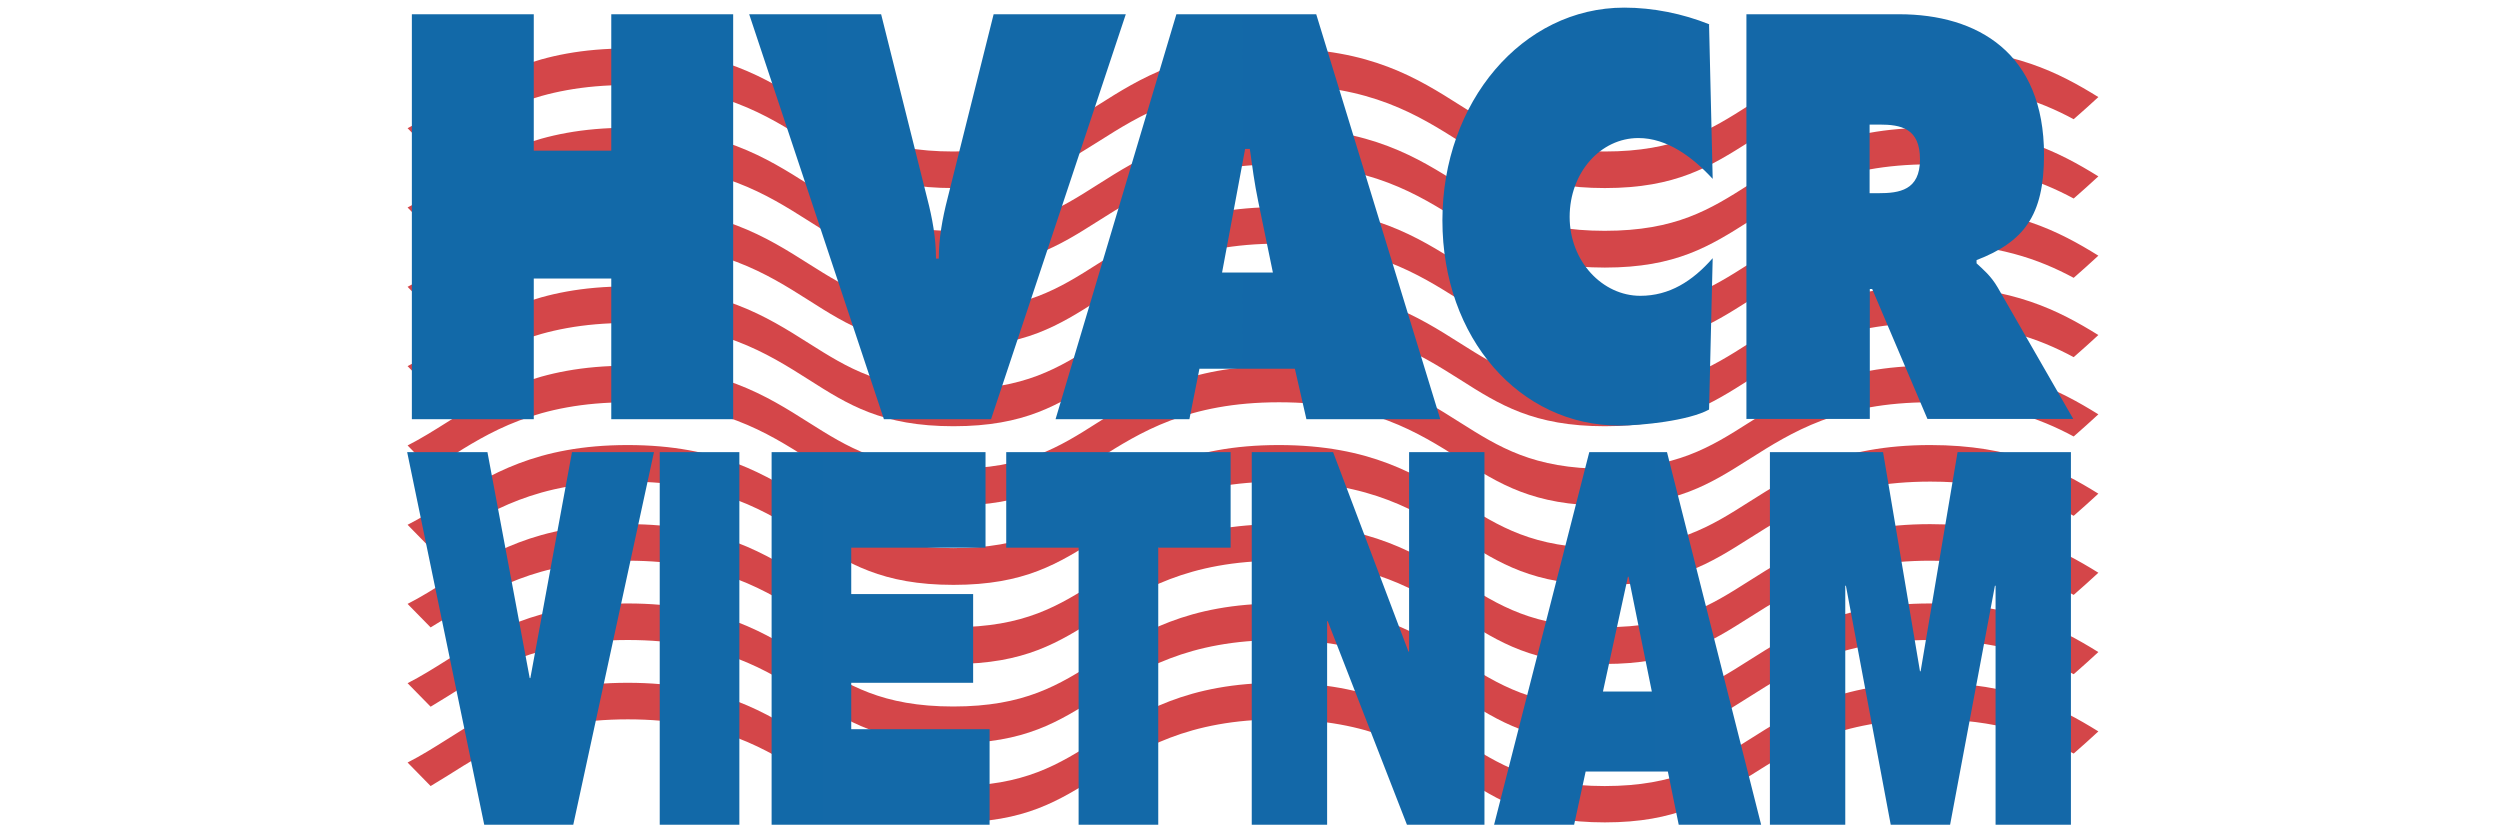 <svg xmlns="http://www.w3.org/2000/svg" width="157" height="52" viewBox="0 0 157 52" fill="none"><g clip-path="url(#clip0_3422_8097)"><path d="M131.769 6.091C129.316 4.574 126.38 3.043 121.218 3.043C115.479 3.043 112.489 4.936 109.862 6.601C107.394 8.172 105.249 9.514 100.771 9.514C96.293 9.514 94.148 8.158 91.681 6.601C89.053 4.936 86.063 3.043 80.311 3.043C74.56 3.043 71.583 4.936 68.955 6.601C66.488 8.172 64.343 9.514 59.865 9.514C55.387 9.514 53.242 8.158 50.775 6.601C48.147 4.936 45.157 3.043 39.419 3.043C33.68 3.043 30.691 4.936 28.063 6.601C27.231 7.125 26.44 7.621 25.596 8.051L27.044 9.528C27.379 9.327 27.727 9.112 28.076 8.897C30.704 7.232 33.694 5.339 39.432 5.339C45.171 5.339 48.16 7.232 50.788 8.897C53.255 10.468 55.387 11.81 59.879 11.81C64.37 11.81 66.488 10.454 68.969 8.897C71.597 7.232 74.586 5.339 80.325 5.339C86.063 5.339 89.053 7.232 91.694 8.897C94.161 10.468 96.306 11.81 100.784 11.81C105.263 11.81 107.394 10.454 109.875 8.897C112.503 7.232 115.492 5.339 121.231 5.339C125.36 5.339 128.055 6.319 130.227 7.487C130.75 7.031 131.273 6.561 131.782 6.091" fill="url(#paint0_linear_3422_8097)"></path><path d="M131.769 30.997C129.316 29.48 126.38 27.949 121.218 27.949C115.479 27.949 112.489 29.842 109.862 31.507C107.394 33.078 105.249 34.421 100.771 34.421C96.293 34.421 94.148 33.065 91.681 31.507C89.053 29.842 86.063 27.949 80.311 27.949C74.56 27.949 71.583 29.842 68.955 31.507C66.488 33.078 64.343 34.421 59.865 34.421C55.387 34.421 53.242 33.065 50.775 31.507C48.147 29.842 45.157 27.949 39.419 27.949C33.68 27.949 30.691 29.842 28.063 31.507C27.231 32.031 26.44 32.528 25.596 32.957L27.044 34.434C27.379 34.233 27.727 34.018 28.076 33.803C30.704 32.138 33.694 30.245 39.432 30.245C45.171 30.245 48.16 32.138 50.788 33.803C53.255 35.374 55.387 36.73 59.879 36.73C64.37 36.73 66.488 35.374 68.969 33.803C71.597 32.138 74.586 30.245 80.325 30.245C86.063 30.245 89.053 32.138 91.694 33.803C94.161 35.374 96.306 36.73 100.784 36.73C105.263 36.73 107.394 35.374 109.875 33.803C112.503 32.138 115.492 30.245 121.231 30.245C125.36 30.245 128.055 31.225 130.227 32.393C130.75 31.937 131.273 31.467 131.782 30.997" fill="url(#paint1_linear_3422_8097)"></path><path d="M131.769 11.071C129.316 9.554 126.38 8.023 121.218 8.023C115.479 8.023 112.489 9.917 109.862 11.581C107.394 13.152 105.249 14.495 100.771 14.495C96.293 14.495 94.148 13.139 91.681 11.581C89.053 9.917 86.063 8.023 80.311 8.023C74.56 8.023 71.583 9.917 68.955 11.581C66.488 13.152 64.343 14.495 59.865 14.495C55.387 14.495 53.242 13.139 50.775 11.581C48.147 9.917 45.157 8.023 39.419 8.023C33.68 8.023 30.691 9.917 28.063 11.581C27.231 12.105 26.44 12.602 25.596 13.031L27.044 14.508C27.379 14.307 27.727 14.092 28.076 13.877C30.704 12.212 33.694 10.319 39.432 10.319C45.171 10.319 48.16 12.212 50.788 13.877C53.255 15.448 55.387 16.804 59.879 16.804C64.37 16.804 66.488 15.448 68.969 13.877C71.597 12.212 74.586 10.319 80.325 10.319C86.063 10.319 89.053 12.212 91.694 13.877C94.161 15.448 96.306 16.804 100.784 16.804C105.263 16.804 107.394 15.448 109.875 13.877C112.503 12.212 115.492 10.319 121.231 10.319C125.36 10.319 128.055 11.3 130.227 12.467C130.75 12.011 131.273 11.541 131.782 11.071" fill="url(#paint2_linear_3422_8097)"></path><path d="M131.769 35.964C129.316 34.447 126.38 32.916 121.218 32.916C115.479 32.916 112.489 34.809 109.862 36.474C107.394 38.045 105.249 39.388 100.771 39.388C96.293 39.388 94.148 38.032 91.681 36.474C89.053 34.809 86.063 32.916 80.311 32.916C74.56 32.916 71.583 34.809 68.955 36.474C66.488 38.045 64.343 39.388 59.865 39.388C55.387 39.388 53.242 38.032 50.775 36.474C48.147 34.809 45.157 32.916 39.419 32.916C33.68 32.916 30.691 34.809 28.063 36.474C27.231 36.998 26.44 37.495 25.596 37.924L27.044 39.401C27.379 39.2 27.727 38.985 28.076 38.77C30.704 37.105 33.694 35.212 39.432 35.212C45.171 35.212 48.16 37.105 50.788 38.77C53.255 40.341 55.387 41.697 59.879 41.697C64.37 41.697 66.488 40.341 68.969 38.77C71.597 37.105 74.586 35.212 80.325 35.212C86.063 35.212 89.053 37.105 91.694 38.77C94.161 40.341 96.306 41.697 100.784 41.697C105.263 41.697 107.394 40.341 109.875 38.77C112.503 37.105 115.492 35.212 121.231 35.212C125.36 35.212 128.055 36.192 130.227 37.36C130.75 36.904 131.273 36.434 131.782 35.964" fill="url(#paint3_linear_3422_8097)"></path><path d="M131.769 16.052C129.316 14.534 126.38 13.004 121.218 13.004C115.479 13.004 112.489 14.897 109.862 16.562C107.394 18.133 105.249 19.475 100.771 19.475C96.293 19.475 94.148 18.119 91.681 16.562C89.053 14.897 86.063 13.004 80.311 13.004C74.56 13.004 71.583 14.897 68.955 16.562C66.488 18.133 64.343 19.475 59.865 19.475C55.387 19.475 53.242 18.119 50.775 16.562C48.147 14.897 45.157 13.004 39.419 13.004C33.68 13.004 30.691 14.897 28.063 16.562C27.231 17.085 26.44 17.582 25.596 18.012L27.044 19.489C27.379 19.287 27.727 19.073 28.076 18.858C30.704 17.193 33.694 15.3 39.432 15.3C45.171 15.3 48.16 17.193 50.788 18.858C53.255 20.429 55.387 21.785 59.879 21.785C64.37 21.785 66.488 20.429 68.969 18.858C71.597 17.193 74.586 15.3 80.325 15.3C86.063 15.3 89.053 17.193 91.694 18.858C94.161 20.429 96.306 21.785 100.784 21.785C105.263 21.785 107.394 20.429 109.875 18.858C112.503 17.193 115.492 15.3 121.231 15.3C125.36 15.3 128.055 16.28 130.227 17.448C130.75 16.991 131.273 16.522 131.782 16.052" fill="url(#paint4_linear_3422_8097)"></path><path d="M131.769 40.944C129.316 39.427 126.38 37.897 121.218 37.897C115.479 37.897 112.489 39.79 109.862 41.455C107.394 43.025 105.249 44.368 100.771 44.368C96.293 44.368 94.148 43.012 91.681 41.455C89.053 39.79 86.063 37.897 80.311 37.897C74.56 37.897 71.583 39.79 68.955 41.455C66.488 43.025 64.343 44.368 59.865 44.368C55.387 44.368 53.242 43.012 50.775 41.455C48.147 39.79 45.157 37.897 39.419 37.897C33.68 37.897 30.691 39.79 28.063 41.455C27.231 41.978 26.44 42.475 25.596 42.905L27.044 44.381C27.379 44.18 27.727 43.965 28.076 43.75C30.704 42.086 33.694 40.192 39.432 40.192C45.171 40.192 48.16 42.086 50.788 43.75C53.255 45.321 55.387 46.677 59.879 46.677C64.37 46.677 66.488 45.321 68.969 43.75C71.597 42.086 74.586 40.192 80.325 40.192C86.063 40.192 89.053 42.086 91.694 43.75C94.161 45.321 96.306 46.677 100.784 46.677C105.263 46.677 107.394 45.321 109.875 43.75C112.503 42.086 115.492 40.192 121.231 40.192C125.36 40.192 128.055 41.172 130.227 42.341C130.75 41.884 131.273 41.414 131.782 40.944" fill="url(#paint5_linear_3422_8097)"></path><path d="M131.769 21.034C129.316 19.517 126.38 17.986 121.218 17.986C115.479 17.986 112.489 19.879 109.862 21.544C107.394 23.115 105.249 24.458 100.771 24.458C96.293 24.458 94.148 23.102 91.681 21.544C89.053 19.879 86.063 17.986 80.311 17.986C74.56 17.986 71.583 19.879 68.955 21.544C66.488 23.115 64.343 24.458 59.865 24.458C55.387 24.458 53.242 23.102 50.775 21.544C48.147 19.879 45.157 17.986 39.419 17.986C33.68 17.986 30.691 19.879 28.063 21.544C27.231 22.068 26.44 22.565 25.596 22.994L27.044 24.471C27.379 24.27 27.727 24.055 28.076 23.84C30.704 22.175 33.694 20.282 39.432 20.282C45.171 20.282 48.16 22.175 50.788 23.84C53.255 25.411 55.387 26.767 59.879 26.767C64.37 26.767 66.488 25.411 68.969 23.84C71.597 22.175 74.586 20.282 80.325 20.282C86.063 20.282 89.053 22.175 91.694 23.84C94.161 25.411 96.306 26.767 100.784 26.767C105.263 26.767 107.394 25.411 109.875 23.84C112.503 22.175 115.492 20.282 121.231 20.282C125.36 20.282 128.055 21.262 130.227 22.43C130.75 21.974 131.273 21.504 131.782 21.034" fill="url(#paint6_linear_3422_8097)"></path><path d="M131.769 45.927C129.316 44.41 126.38 42.879 121.218 42.879C115.479 42.879 112.489 44.772 109.862 46.437C107.394 48.008 105.249 49.364 100.771 49.364C96.293 49.364 94.148 48.008 91.681 46.437C89.053 44.772 86.063 42.879 80.311 42.879C74.56 42.879 71.583 44.772 68.955 46.437C66.488 48.008 64.343 49.364 59.865 49.364C55.387 49.364 53.242 48.008 50.775 46.437C48.147 44.772 45.157 42.879 39.419 42.879C33.68 42.879 30.691 44.772 28.063 46.437C27.231 46.961 26.44 47.457 25.596 47.887L27.044 49.364C27.379 49.163 27.727 48.948 28.076 48.733C30.704 47.068 33.694 45.175 39.432 45.175C45.171 45.175 48.16 47.068 50.788 48.733C53.255 50.304 55.387 51.646 59.879 51.646C64.37 51.646 66.488 50.29 68.969 48.733C71.597 47.068 74.586 45.175 80.325 45.175C86.063 45.175 89.053 47.068 91.694 48.733C94.161 50.304 96.306 51.646 100.784 51.646C105.263 51.646 107.394 50.29 109.875 48.733C112.503 47.068 115.492 45.175 121.231 45.175C125.36 45.175 128.055 46.155 130.227 47.323C130.75 46.867 131.273 46.397 131.782 45.927" fill="url(#paint7_linear_3422_8097)"></path><path d="M131.769 26.015C129.316 24.497 126.38 22.967 121.218 22.967C115.479 22.967 112.489 24.86 109.862 26.525C107.394 28.096 105.249 29.438 100.771 29.438C96.293 29.438 94.148 28.082 91.681 26.525C89.053 24.86 86.063 22.967 80.311 22.967C74.56 22.967 71.583 24.86 68.955 26.525C66.488 28.096 64.343 29.438 59.865 29.438C55.387 29.438 53.242 28.082 50.775 26.525C48.147 24.86 45.157 22.967 39.419 22.967C33.68 22.967 30.691 24.86 28.063 26.525C27.231 27.048 26.44 27.545 25.596 27.975L27.044 29.452C27.379 29.25 27.727 29.035 28.076 28.821C30.704 27.156 33.694 25.263 39.432 25.263C45.171 25.263 48.16 27.156 50.788 28.821C53.255 30.392 55.387 31.748 59.879 31.748C64.37 31.748 66.488 30.392 68.969 28.821C71.597 27.156 74.586 25.263 80.325 25.263C86.063 25.263 89.053 27.156 91.694 28.821C94.161 30.392 96.306 31.748 100.784 31.748C105.263 31.748 107.394 30.392 109.875 28.821C112.503 27.156 115.492 25.263 121.231 25.263C125.36 25.263 128.055 26.243 130.227 27.411C130.75 26.954 131.273 26.485 131.782 26.015" fill="url(#paint8_linear_3422_8097)"></path><path d="M117.424 7.823H118.028C119.395 7.823 120.575 8.064 120.575 10.011C120.575 11.958 119.275 12.133 117.961 12.133H117.411V7.823H117.424ZM109.661 26.311H117.424V18.148H117.572L121.044 26.311H130.202L125.456 18.054C125.027 17.315 124.53 16.912 124.128 16.537V16.335C127.078 15.194 128.365 13.569 128.365 9.729C128.365 3.325 124.195 0.895 119.261 0.895H109.675V26.324L109.661 26.311ZM107.342 1.526C105.666 0.854 103.802 0.479 102.006 0.479C95.597 0.479 90.583 6.413 90.583 13.838C90.583 21.263 95.45 26.727 101.684 26.727C103.105 26.727 106.055 26.418 107.329 25.72L107.557 16.214C106.283 17.664 104.835 18.577 103.011 18.577C100.638 18.577 98.574 16.416 98.574 13.623C98.574 10.83 100.518 8.669 102.891 8.669C104.687 8.669 106.283 9.85 107.557 11.233L107.329 1.553L107.342 1.526ZM76.746 17.114L78.194 9.353H78.489C78.637 10.428 78.784 11.542 79.012 12.629L79.937 17.114H76.746ZM75.325 23.156H81.318L82.042 26.324H90.449L82.659 0.895H73.877L66.289 26.324H74.695L75.325 23.156ZM62.4 0.895L59.504 12.468C59.183 13.717 58.955 14.966 58.955 16.241H58.78C58.78 14.952 58.553 13.704 58.231 12.468L55.335 0.895H47.049L55.509 26.324H62.239L70.7 0.895H62.414H62.4ZM25.865 26.324H33.521V17.49H38.388V26.324H46.043V0.895H38.388V9.461H33.521V0.895H25.865V26.324Z" fill="url(#paint9_linear_3422_8097)"></path><path d="M111.163 51.795H115.883V36.784H115.923L118.738 51.795H122.466L125.281 36.784H125.322V51.795H130.054V28.393H122.935L120.615 42.155H120.575L118.256 28.393H111.15V51.795H111.163ZM93.828 51.795H98.855L99.579 48.452H104.741L105.424 51.795H110.6L104.687 28.393H99.807L93.828 51.795ZM100.665 43.43L102.234 36.22H102.274L103.735 43.43H100.665ZM78.61 51.795H83.343V39.013H83.383L88.357 51.795H93.224V28.393H88.491V40.919H88.451L83.718 28.393H78.61V51.795ZM67.737 51.795H72.738V34.394H77.283V28.393H63.191V34.394H67.737V51.795ZM48.47 51.795H62.146V45.793H53.458V42.88H61.113V37.308H53.458V34.394H61.891V28.393H48.457V51.795H48.47ZM41.431 51.795H46.432V28.393H41.431V51.795ZM41.056 28.393H35.921L33.306 42.584H33.266L30.611 28.393H25.57L30.41 51.795H36.001L41.069 28.393H41.056Z" fill="url(#paint10_linear_3422_8097)"></path></g><defs><linearGradient id="paint0_linear_3422_8097" x1="25.582" y1="7.433" x2="131.769" y2="7.433" gradientUnits="userSpaceOnUse"><stop stop-color="#D44649"></stop><stop offset="1" stop-color="#D44649"></stop></linearGradient><linearGradient id="paint1_linear_3422_8097" x1="-584.107" y1="32.326" x2="-582.766" y2="32.326" gradientUnits="userSpaceOnUse"><stop stop-color="#D44649"></stop><stop offset="1" stop-color="#D44649"></stop></linearGradient><linearGradient id="paint2_linear_3422_8097" x1="-584.107" y1="12.414" x2="-582.766" y2="12.414" gradientUnits="userSpaceOnUse"><stop stop-color="#D44649"></stop><stop offset="1" stop-color="#D44649"></stop></linearGradient><linearGradient id="paint3_linear_3422_8097" x1="-584.107" y1="37.306" x2="-582.766" y2="37.306" gradientUnits="userSpaceOnUse"><stop stop-color="#D44649"></stop><stop offset="1" stop-color="#D44649"></stop></linearGradient><linearGradient id="paint4_linear_3422_8097" x1="-584.107" y1="17.394" x2="-582.766" y2="17.394" gradientUnits="userSpaceOnUse"><stop stop-color="#D44649"></stop><stop offset="1" stop-color="#D44649"></stop></linearGradient><linearGradient id="paint5_linear_3422_8097" x1="-584.107" y1="42.287" x2="-582.766" y2="42.287" gradientUnits="userSpaceOnUse"><stop stop-color="#D44649"></stop><stop offset="1" stop-color="#D44649"></stop></linearGradient><linearGradient id="paint6_linear_3422_8097" x1="-584.107" y1="22.363" x2="-582.766" y2="22.363" gradientUnits="userSpaceOnUse"><stop stop-color="#D44649"></stop><stop offset="1" stop-color="#D44649"></stop></linearGradient><linearGradient id="paint7_linear_3422_8097" x1="-584.107" y1="47.269" x2="-582.766" y2="47.269" gradientUnits="userSpaceOnUse"><stop stop-color="#D44649"></stop><stop offset="1" stop-color="#D44649"></stop></linearGradient><linearGradient id="paint8_linear_3422_8097" x1="-584.107" y1="27.344" x2="-582.766" y2="27.344" gradientUnits="userSpaceOnUse"><stop stop-color="#D44649"></stop><stop offset="1" stop-color="#D44649"></stop></linearGradient><linearGradient id="paint9_linear_3422_8097" x1="25.852" y1="13.583" x2="130.202" y2="13.583" gradientUnits="userSpaceOnUse"><stop stop-color="#1269A8"></stop><stop offset="1" stop-color="#1468A8"></stop></linearGradient><linearGradient id="paint10_linear_3422_8097" x1="25.584" y1="40.1" x2="130.068" y2="40.1" gradientUnits="userSpaceOnUse"><stop stop-color="#1269A8"></stop><stop offset="1" stop-color="#1468A8"></stop></linearGradient><clipPath id="clip0_3422_8097"><rect width="107" height="52" fill="white" transform="translate(25)"></rect></clipPath></defs></svg>